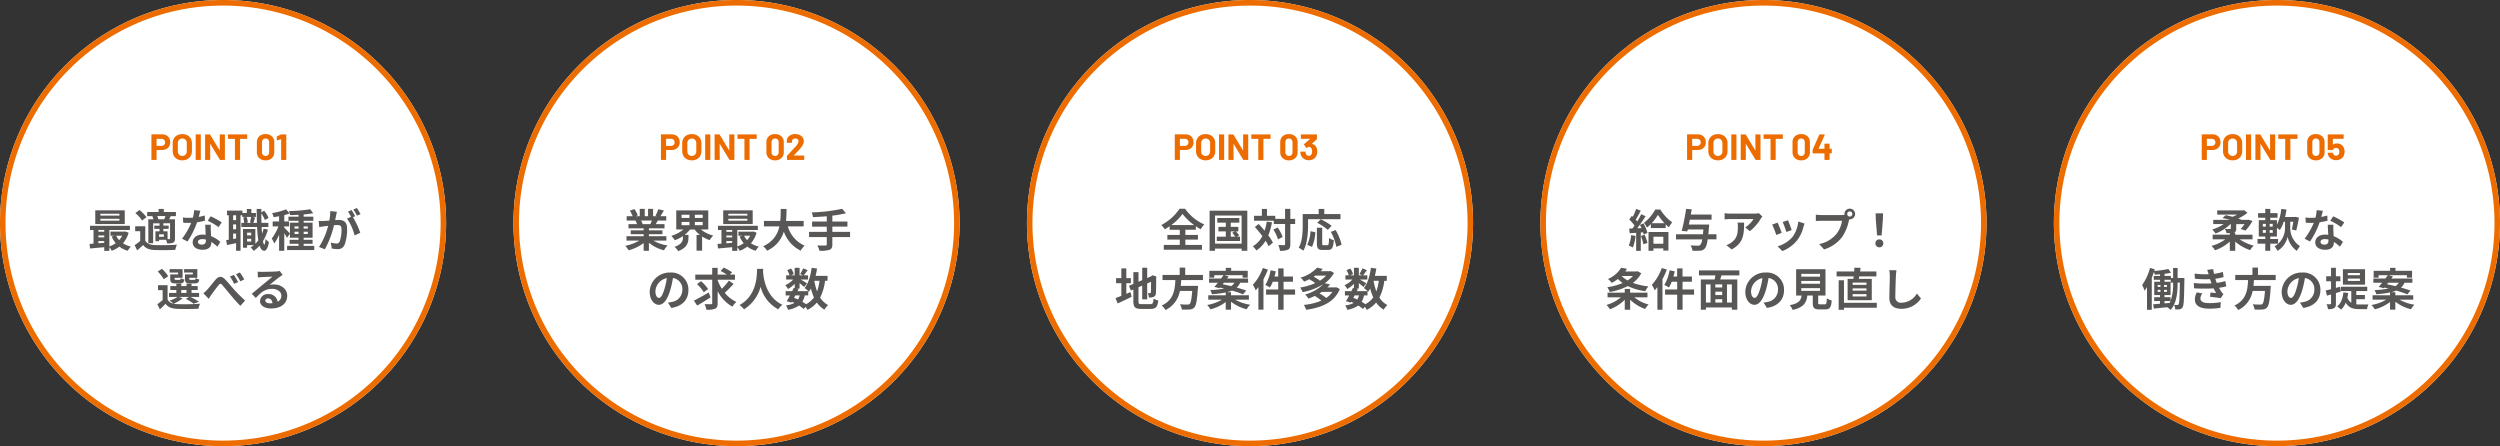 <svg xmlns="http://www.w3.org/2000/svg" width="891" height="159" viewBox="0 0 891 159"><rect x="0" y="0" width="891" height="159" fill="#333333" stroke="none"/><g transform="translate(2439 460.557)"><path d="M79.5,0A79.5,79.5,0,1,1,0,79.5,79.5,79.5,0,0,1,79.5,0Z" transform="translate(-2439 -460.557)" fill="#fff"/><path d="M79.5,2A77.129,77.129,0,0,0,36.17,15.235,77.732,77.732,0,0,0,8.09,49.334a77.4,77.4,0,0,0,7.145,73.5,77.732,77.732,0,0,0,34.1,28.081,77.4,77.4,0,0,0,73.5-7.145,77.732,77.732,0,0,0,28.081-34.1,77.4,77.4,0,0,0-7.145-73.5,77.732,77.732,0,0,0-34.1-28.081A77.013,77.013,0,0,0,79.5,2m0-2A79.5,79.5,0,1,1,0,79.5,79.5,79.5,0,0,1,79.5,0Z" transform="translate(-2439 -460.557)" fill="#ed6c00"/><path d="M-37.44-11.168h-6.784v-.656h6.784Zm0,1.824h-6.784v-.672h6.784Zm1.9-3.7H-46.048v4.912h10.512Zm-.912,9.056a6.7,6.7,0,0,1-1.088,1.568,6.2,6.2,0,0,1-1.072-1.568Zm-8.48,1.9h2.08v.624c-.7.064-1.408.112-2.08.16Zm0-1.984h2.08v.672h-2.08Zm2.08-1.968v.64h-2.08v-.64Zm7.52.528-.32.064h-4.976v1.456h1.472l-1.056.288a9.8,9.8,0,0,0,1.456,2.368A8.214,8.214,0,0,1-41.024-.176V-6.032H-33.7v-1.5H-47.92v1.5h1.248v4.864c-.5.048-.976.064-1.392.1L-47.92.56C-46.512.432-44.688.272-42.848.1v1.3h1.824V.1a7.073,7.073,0,0,1,.848,1.28,10.425,10.425,0,0,0,2.72-1.488A8.964,8.964,0,0,0-34.48,1.376,7.881,7.881,0,0,1-33.36-.112,8.945,8.945,0,0,1-36.176-1.3a9.539,9.539,0,0,0,2.016-3.76Zm11.744-4.352a3.728,3.728,0,0,0-.384-1.12h2.928c-.128.368-.272.784-.416,1.12Zm4.192,6.832c0,.192-.064.24-.24.256h-.64V-5.552h-1.5v-.88h1.888V-7.584h-1.888v-.832h2.384ZM-21.584-3.6h-1.728v-.88h1.728Zm-4.128-7.312a5.984,5.984,0,0,1,.4,1.056h-1.824v8.544h1.712v-7.1h2.288v.832h-1.872v1.152h1.872v.88h-1.472v3.52h1.3v-.5h2.5a6,6,0,0,1,.368,1.28,5.094,5.094,0,0,0,2.16-.272c.512-.288.64-.7.64-1.472V-9.856h-2.08c.176-.336.368-.7.576-1.12h1.84v-1.472h-4.32v-1.1h-1.84v1.1h-4.08v1.472h2.112Zm-2.08.3A13.9,13.9,0,0,0-30.3-13.152l-1.456,1.088a12.468,12.468,0,0,1,2.4,2.656Zm-.432,3.264h-3.6V-5.6h1.792v3.488A19.174,19.174,0,0,1-32.016-.64l.9,1.888c.816-.688,1.472-1.3,2.112-1.92.96,1.232,2.24,1.7,4.144,1.776,1.952.08,5.344.048,7.328-.048A8.675,8.675,0,0,1-16.944-.8c-2.208.176-5.984.224-7.9.144C-26.48-.72-27.6-1.168-28.224-2.24ZM-8.608-12.88l-2.208-.224a13.455,13.455,0,0,1-.432,2.672c-.5.048-.976.064-1.456.064a20.213,20.213,0,0,1-2.128-.112l.144,1.856c.688.048,1.344.064,2,.064.272,0,.544,0,.832-.016A25.208,25.208,0,0,1-15.12-2.928l1.936.992A29.481,29.481,0,0,0-9.76-8.784a27.758,27.758,0,0,0,2.8-.56L-7.024-11.2a19.615,19.615,0,0,1-2.16.512C-8.944-11.552-8.736-12.368-8.608-12.88ZM-9.44-1.808c0-.56.592-.976,1.52-.976a5.748,5.748,0,0,1,1.3.16v.32c0,.88-.336,1.488-1.44,1.488C-8.944-.816-9.44-1.216-9.44-1.808Zm4.576-6.1h-2c.032.976.112,2.4.176,3.584-.368-.032-.72-.064-1.1-.064-2.224,0-3.536,1.2-3.536,2.768,0,1.76,1.568,2.64,3.552,2.64,2.272,0,3.088-1.152,3.088-2.64v-.16A13.564,13.564,0,0,1-2.528-.064l1.072-1.712A10.463,10.463,0,0,0-4.768-3.824c-.032-.8-.08-1.568-.1-2.032C-4.88-6.56-4.912-7.232-4.864-7.9Zm2.752.848,1.136-1.68a27.561,27.561,0,0,0-3.952-2.176L-5.952-9.328A23.093,23.093,0,0,1-2.112-7.056ZM8.064-1.92v-.96H9.536v.96ZM9.536-5.072v.96H8.064v-.96Zm-.048-5.616a16.292,16.292,0,0,1-.416,1.952l.816.176H7.6l.72-.176A7.13,7.13,0,0,0,7.9-10.688ZM4.144-9.552H3.088V-11.28H4.144ZM3.088-2.816V-4.752H4.144v1.744ZM4.144-6.288H3.088V-8.016H4.144ZM13.968-6.5a15.1,15.1,0,0,1-.576,1.76q-.1-1.08-.144-2.352h2.4V-8.56H13.184c-.032-1.072-.048-2.192-.048-3.376A10.974,10.974,0,0,1,14.4-9.6l1.312-.736A10.067,10.067,0,0,0,14.16-12.88l-1.024.544v-1.2H11.472c.016,1.776.048,3.456.1,4.976h-1.28c.176-.512.4-1.232.64-1.92L9.84-10.688h1.376V-12.08H9.584v-1.44H7.968v1.44H6.4v-.864H.912v1.664h.624v8.72C1.2-2.5.88-2.448.592-2.416L.912-.672c.96-.192,2.1-.432,3.232-.672V1.392H5.728V-11.28h.608v.592H7.6l-.928.224a8.594,8.594,0,0,1,.352,1.9H6.016v1.472h5.616a42.355,42.355,0,0,0,.432,4.736A8.738,8.738,0,0,1,11.008-1.12V-6.384h-4.4V.3H8.064V-.624h2.4a9.634,9.634,0,0,1-1.136.8,8.551,8.551,0,0,1,1.088,1.248,11.054,11.054,0,0,0,2.1-1.872C12.9.72,13.424,1.36,14.144,1.376c.544,0,1.3-.56,1.7-3.152a5.565,5.565,0,0,1-1.232-1.056c-.064,1.264-.192,2-.384,2-.192-.016-.368-.448-.512-1.216A15.728,15.728,0,0,0,15.488-6.16Zm11.008,1.9v-.816H26.4v.816Zm0-2.72H26.4v.784H24.976Zm4.72,0v.784H28.224v-.784Zm0,2.72H28.224v-.816H29.7ZM28.224-.384V-1.1h3.184v-1.44H28.224V-3.28h3.184V-8.64H28.224V-9.3h3.44v-1.472h-3.44v-.8A31.312,31.312,0,0,0,31.632-12l-1.088-1.424a54.7,54.7,0,0,1-7.584.656,5.011,5.011,0,0,1,.416,1.424c.96-.016,1.984-.048,3.024-.1v.672H22.8V-9.3h3.6v.656H23.328v3.872c-.352-.416-1.6-1.712-2.016-2.064V-7.3h1.712V-9.072H21.312v-2.256a16.683,16.683,0,0,0,1.9-.608l-1.264-1.456a22.872,22.872,0,0,1-4.96,1.328,6.6,6.6,0,0,1,.528,1.456c.624-.08,1.28-.192,1.952-.32v1.856H17.184V-7.3h2.032a15.635,15.635,0,0,1-2.368,4.288,9.445,9.445,0,0,1,.88,1.808,14.219,14.219,0,0,0,1.744-3.168V1.376h1.84v-6.24a14.02,14.02,0,0,1,.96,1.616l1.056-1.44V-3.28H26.4v.736H23.216V-1.1H26.4v.72H22.32v1.5H32v-1.5ZM40.08-12.528l-2.384-.24a16.283,16.283,0,0,1-.336,3.376c-.816.08-1.568.128-2.064.144a15.277,15.277,0,0,1-1.712,0l.192,2.176c.5-.08,1.328-.192,1.792-.272.288-.032.8-.1,1.376-.16A24.483,24.483,0,0,1,33.7.016l2.08.832A33.72,33.72,0,0,0,39.04-7.728c.464-.032.864-.064,1.12-.064.992,0,1.552.176,1.552,1.456A12.7,12.7,0,0,1,41.056-1.9a1.173,1.173,0,0,1-1.2.688A9.246,9.246,0,0,1,37.9-1.552L38.24.56a10.515,10.515,0,0,0,1.92.224A2.543,2.543,0,0,0,42.784-.688,15.676,15.676,0,0,0,43.7-6.56c0-2.3-1.2-3.056-2.9-3.056-.336,0-.8.032-1.344.064.112-.576.24-1.168.336-1.648C39.872-11.6,39.984-12.112,40.08-12.528Zm7.12-1.328-1.28.512a18.1,18.1,0,0,1,1.3,2.208l1.264-.544A21.285,21.285,0,0,0,47.2-13.856Zm-1.9.72-1.264.528A17.689,17.689,0,0,1,45.12-10.72l-1.44.624a17.994,17.994,0,0,1,2.688,6L48.4-5.024a29.034,29.034,0,0,0-2.608-5.584l.784-.336C46.272-11.536,45.7-12.544,45.3-13.136ZM-11.28,9.8h-2.8v1.552c0,1.28.368,1.648,1.808,1.648h1.712c1.008,0,1.424-.3,1.584-1.408a4.08,4.08,0,0,1-1.328-.48c-.064.544-.128.64-.448.64h-1.3c-.4,0-.48-.064-.48-.416v-.32h2.864V7.928h-4.72v1.2h3.1Zm-5.248,0h-2.8v1.552c0,1.28.4,1.648,1.808,1.648h1.68c.96,0,1.392-.3,1.552-1.392a3.735,3.735,0,0,1-1.312-.48c-.064.528-.128.624-.448.624H-17.28c-.416,0-.48-.064-.48-.4v-.336h2.832V7.928h-4.624v1.2h3.024Zm-3.52.656a11.444,11.444,0,0,0-2.24-2.64l-1.5.96a11.256,11.256,0,0,1,2.128,2.736Zm4.656,4.9h1.856v1.056h-1.856Zm-.912,2.464h3.728l-1.216.688a15.957,15.957,0,0,1,2.784,1.744l1.936-.7a23.955,23.955,0,0,0-3.088-1.728h3.12V16.408h-2.688V15.352h2.192V13.96h-2.192v-.848h-1.808v.848h-1.856v-.848h-1.76v.848H-19.3v1.392h2.144v1.056H-19.76v1.408h3.04a9.884,9.884,0,0,1-2.832,1.28,11.335,11.335,0,0,1,1.344,1.12,3.077,3.077,0,0,1-2.064-1.44v-5.12H-23.68V15.4h1.648v3.536a23.853,23.853,0,0,1-1.888,1.488l.9,1.808c.768-.688,1.392-1.312,2-1.952.96,1.248,2.272,1.712,4.192,1.792,2,.1,5.536.064,7.568-.048a7.936,7.936,0,0,1,.56-1.776,77.8,77.8,0,0,1-8.128.144,6.542,6.542,0,0,1-1.312-.16A11.647,11.647,0,0,0-14.912,18.3Zm8.784-1.3L-5.6,18.5c.272-.432.64-1.056,1.008-1.584.688-.912,1.84-2.48,2.48-3.28.464-.592.784-.672,1.328-.048.768.848,1.968,2.352,2.96,3.52A50.008,50.008,0,0,0,5.664,21l1.68-1.888c-1.52-1.376-2.9-2.8-3.92-3.92C2.48,14.168,1.216,12.52.112,11.464c-1.168-1.152-2.208-1.04-3.312.24-1.008,1.152-2.224,2.8-2.976,3.568A11.957,11.957,0,0,1-7.52,16.52ZM3.344,9.976l-1.392.576A15.129,15.129,0,0,1,3.424,13.16l1.44-.624A25.665,25.665,0,0,0,3.344,9.976ZM5.488,9.1l-1.376.64a17.962,17.962,0,0,1,1.552,2.528l1.392-.672A21.105,21.105,0,0,0,5.488,9.1ZM14.56,19.112c0-.4.384-.768.992-.768.864,0,1.456.672,1.552,1.712a8.353,8.353,0,0,1-.928.048C15.216,20.1,14.56,19.7,14.56,19.112Zm-2.72-10.3.064,2.08c.368-.048.88-.1,1.312-.128.848-.048,3.056-.144,3.872-.16-.784.688-2.448,2.032-3.344,2.768-.944.784-2.88,2.416-4.016,3.328l1.456,1.5c1.712-1.952,3.312-3.248,5.76-3.248,1.888,0,3.328.976,3.328,2.416a2.319,2.319,0,0,1-1.328,2.176,3.2,3.2,0,0,0-3.408-2.736,2.681,2.681,0,0,0-2.864,2.5c0,1.6,1.68,2.624,3.9,2.624,3.872,0,5.792-2,5.792-4.528,0-2.336-2.064-4.032-4.784-4.032a6.25,6.25,0,0,0-1.52.176c1.008-.8,2.688-2.208,3.552-2.816.368-.272.752-.5,1.12-.736L19.7,8.568a6.991,6.991,0,0,1-1.216.176c-.912.08-4.336.144-5.184.144A11.1,11.1,0,0,1,11.84,8.808Z" transform="translate(-2359 -372.557)" fill="#595656"/><path d="M-20.209-9.113a3.125,3.125,0,0,1,1.508.351,2.474,2.474,0,0,1,1.007.994,2.987,2.987,0,0,1,.358,1.476,2.772,2.772,0,0,1-.371,1.443,2.524,2.524,0,0,1-1.04.968,3.32,3.32,0,0,1-1.541.344h-1.846a.057.057,0,0,0-.065.065V-.156a.15.15,0,0,1-.045.111A.15.15,0,0,1-22.354,0h-1.521a.15.15,0,0,1-.111-.046.15.15,0,0,1-.045-.111v-8.8a.15.15,0,0,1,.045-.111.15.15,0,0,1,.111-.045Zm-.273,4.108a1.342,1.342,0,0,0,.962-.345,1.187,1.187,0,0,0,.364-.9,1.224,1.224,0,0,0-.364-.923,1.327,1.327,0,0,0-.962-.351h-1.651a.057.057,0,0,0-.065.065V-5.07a.057.057,0,0,0,.065.065ZM-13.032.143A3.716,3.716,0,0,1-14.82-.273a2.99,2.99,0,0,1-1.2-1.163,3.4,3.4,0,0,1-.429-1.722V-5.941a3.337,3.337,0,0,1,.429-1.7,2.959,2.959,0,0,1,1.2-1.151,3.764,3.764,0,0,1,1.788-.41,3.793,3.793,0,0,1,1.8.41,2.959,2.959,0,0,1,1.2,1.151,3.337,3.337,0,0,1,.429,1.7v2.782A3.434,3.434,0,0,1-10.03-1.43a2.935,2.935,0,0,1-1.2,1.163A3.793,3.793,0,0,1-13.032.143Zm0-1.573a1.54,1.54,0,0,0,1.157-.455,1.661,1.661,0,0,0,.442-1.209v-2.86a1.7,1.7,0,0,0-.435-1.216,1.524,1.524,0,0,0-1.163-.461,1.508,1.508,0,0,0-1.151.461,1.7,1.7,0,0,0-.435,1.216v2.86a1.675,1.675,0,0,0,.435,1.209A1.519,1.519,0,0,0-13.032-1.43ZM-8.106,0a.15.15,0,0,1-.111-.046.15.15,0,0,1-.045-.111V-8.944a.15.15,0,0,1,.045-.11A.15.15,0,0,1-8.106-9.1h1.521a.15.15,0,0,1,.11.045.15.15,0,0,1,.046.11V-.156a.15.15,0,0,1-.046.111A.15.15,0,0,1-6.585,0ZM.318-8.944a.15.15,0,0,1,.046-.11A.15.15,0,0,1,.474-9.1H2a.15.15,0,0,1,.11.045.15.15,0,0,1,.045.11V-.156a.15.15,0,0,1-.045.111A.15.15,0,0,1,2,0H.526A.186.186,0,0,1,.344-.1L-3.023-5.668q-.026-.039-.052-.033t-.026.059l.026,5.486a.15.15,0,0,1-.046.111A.15.15,0,0,1-3.231,0H-4.752a.15.15,0,0,1-.11-.046.15.15,0,0,1-.045-.111V-8.944a.15.15,0,0,1,.045-.11.15.15,0,0,1,.11-.045h1.469A.186.186,0,0,1-3.1-9L.253-3.458q.026.039.052.032t.026-.059ZM9.951-9.1a.15.15,0,0,1,.11.045.15.15,0,0,1,.045.11V-7.67a.15.15,0,0,1-.045.11.15.15,0,0,1-.11.045H7.624a.057.057,0,0,0-.065.065V-.156a.15.15,0,0,1-.046.111A.15.15,0,0,1,7.4,0H5.882a.15.15,0,0,1-.111-.046.15.15,0,0,1-.045-.111V-7.449a.057.057,0,0,0-.065-.065H3.4a.15.15,0,0,1-.11-.045.15.15,0,0,1-.046-.11V-8.944a.15.15,0,0,1,.046-.11A.15.15,0,0,1,3.4-9.1ZM16.646.143a3.128,3.128,0,0,1-2.262-.8,2.878,2.878,0,0,1-.832-2.177V-6.266a2.823,2.823,0,0,1,.832-2.145A3.143,3.143,0,0,1,16.646-9.2a3.167,3.167,0,0,1,2.269.793,2.812,2.812,0,0,1,.838,2.145v3.432a2.866,2.866,0,0,1-.838,2.177A3.151,3.151,0,0,1,16.646.143Zm0-1.573a1.231,1.231,0,0,0,.93-.358,1.319,1.319,0,0,0,.344-.956V-6.318a1.319,1.319,0,0,0-.344-.955,1.231,1.231,0,0,0-.93-.358,1.214,1.214,0,0,0-.917.358,1.319,1.319,0,0,0-.344.955v3.575a1.319,1.319,0,0,0,.344.956A1.214,1.214,0,0,0,16.646-1.43Zm5.46-7.631A.387.387,0,0,1,22.3-9.1h1.573a.15.15,0,0,1,.111.045.15.15,0,0,1,.045.11V-.156a.15.15,0,0,1-.045.111A.15.15,0,0,1,23.875,0H22.354a.15.15,0,0,1-.111-.046A.15.15,0,0,1,22.2-.156V-7.28a.075.075,0,0,0-.026-.052.042.042,0,0,0-.052-.013l-1.287.351-.052.013q-.117,0-.117-.143l-.039-1.118a.184.184,0,0,1,.117-.182Z" transform="translate(-2361 -403.557)" fill="#ed6c00"/><path d="M79.5,0A79.5,79.5,0,1,1,0,79.5,79.5,79.5,0,0,1,79.5,0Z" transform="translate(-2256 -460.557)" fill="#fff"/><path d="M79.5,2A77.129,77.129,0,0,0,36.17,15.235,77.732,77.732,0,0,0,8.09,49.334a77.4,77.4,0,0,0,7.145,73.5,77.732,77.732,0,0,0,34.1,28.081,77.4,77.4,0,0,0,73.5-7.145,77.732,77.732,0,0,0,28.081-34.1,77.4,77.4,0,0,0-7.145-73.5,77.732,77.732,0,0,0-34.1-28.081A77.013,77.013,0,0,0,79.5,2m0-2A79.5,79.5,0,1,1,0,79.5,79.5,79.5,0,0,1,79.5,0Z" transform="translate(-2256 -460.557)" fill="#ed6c00"/><path d="M-30.672-9.392c-.176.432-.368.9-.56,1.28h-2.992l.272-.048A8.6,8.6,0,0,0-34.5-9.392ZM-25.5-2.256V-3.824h-6.224v-.7h4.8V-5.9h-4.8v-.72h5.552V-8.112h-3.136c.24-.384.5-.816.752-1.28h3.008v-1.552h-2.08c.368-.56.8-1.28,1.248-2.016l-2-.48a12.889,12.889,0,0,1-1.008,2.32l.576.176H-30.24v-2.608h-1.792v2.608h-1.184v-2.608h-1.776v2.608h-1.456l.784-.288a12.107,12.107,0,0,0-1.216-2.256l-1.632.56a14.342,14.342,0,0,1,.992,1.984h-2.144v1.552h3.344l-.192.032a7.19,7.19,0,0,1,.544,1.248h-3.04v1.488H-33.6v.72h-4.608v1.376H-33.6v.7h-6.112v1.568h4.592A16.81,16.81,0,0,1-40.176-.384,8.875,8.875,0,0,1-38.96,1.2,15.177,15.177,0,0,0-33.6-1.392V1.392h1.872v-2.88a13.657,13.657,0,0,0,5.376,2.7,8.95,8.95,0,0,1,1.28-1.728,14.294,14.294,0,0,1-5.072-1.744ZM-20.08-8.9h2.8v1.152h-2.8Zm0-2.576h2.8v1.152h-2.8Zm7.52,1.152h-2.8v-1.152h2.8Zm0,2.576h-2.8V-8.9h2.8Zm1.984,1.536v-6.8H-21.984v6.8h2.544a11.986,11.986,0,0,1-4.32,2.272,8.8,8.8,0,0,1,1.248,1.568A12.832,12.832,0,0,0-19.6-3.856v.576c0,1.024-.32,2.368-2.992,3.232A7.509,7.509,0,0,1-21.28,1.5C-18.1.336-17.632-1.68-17.632-3.2V-4.3h-1.36a10.821,10.821,0,0,0,1.92-1.9h1.648a9.654,9.654,0,0,0,1.872,1.92h-1.2V1.344h1.984V-3.712a11.7,11.7,0,0,0,2.7,1.3A8.539,8.539,0,0,1-8.8-4.048a11.38,11.38,0,0,1-4.384-2.16ZM3.36-11.168H-3.424v-.656H3.36Zm0,1.824H-3.424v-.672H3.36Zm1.9-3.7H-5.248v4.912H5.264ZM4.352-3.984A6.7,6.7,0,0,1,3.264-2.416,6.2,6.2,0,0,1,2.192-3.984Zm-8.48,1.9h2.08v.624c-.7.064-1.408.112-2.08.16Zm0-1.984h2.08v.672h-2.08Zm2.08-1.968v.64h-2.08v-.64Zm7.52.528-.32.064H.176v1.456H1.648L.592-3.7A9.8,9.8,0,0,0,2.048-1.328,8.214,8.214,0,0,1-.224-.176V-6.032H7.1v-1.5H-7.12v1.5h1.248v4.864c-.5.048-.976.064-1.392.1L-7.12.56C-5.712.432-3.888.272-2.048.1v1.3H-.224V.1a7.073,7.073,0,0,1,.848,1.28A10.425,10.425,0,0,0,3.344-.112,8.964,8.964,0,0,0,6.32,1.376,7.881,7.881,0,0,1,7.44-.112,8.945,8.945,0,0,1,4.624-1.3,9.539,9.539,0,0,0,6.64-5.056ZM23.424-7.3V-9.264H17.136c.16-1.488.176-2.96.192-4.272h-2.08c-.016,1.312,0,2.768-.16,4.272H9.264V-7.3h5.5A9.592,9.592,0,0,1,8.96-.256,5.637,5.637,0,0,1,10.384,1.36a11.013,11.013,0,0,0,5.984-6.8,11.934,11.934,0,0,0,6,6.784A7.657,7.657,0,0,1,23.776-.448,10.677,10.677,0,0,1,17.792-7.3ZM39.968-5.36h-6.32V-7.232h5.376V-9.056H33.648v-2.1A37.7,37.7,0,0,0,38.512-12l-1.376-1.584A59.414,59.414,0,0,1,26.272-12.3a6.371,6.371,0,0,1,.48,1.68c1.568-.064,3.248-.16,4.912-.3v1.872H26.432v1.824h5.232V-5.36h-6.32V-3.5h6.32V-.928c0,.32-.144.432-.512.448-.352,0-1.7,0-2.88-.048a7.381,7.381,0,0,1,.784,1.888,10.882,10.882,0,0,0,3.552-.32c.752-.3,1.04-.8,1.04-1.936V-3.5h6.32ZM-17.648,15.368a6.093,6.093,0,0,0-6.464-6.24,7.109,7.109,0,0,0-7.344,6.848c0,2.7,1.472,4.656,3.248,4.656,1.744,0,3.12-1.984,4.08-5.216a32.358,32.358,0,0,0,.96-4.336,3.955,3.955,0,0,1,3.36,4.224,4.342,4.342,0,0,1-3.648,4.288,12.306,12.306,0,0,1-1.488.256l1.2,1.9C-19.712,21.128-17.648,18.744-17.648,15.368Zm-11.76.4a5.036,5.036,0,0,1,4.064-4.64A24.016,24.016,0,0,1-26.192,15c-.656,2.16-1.28,3.168-1.952,3.168C-28.768,18.168-29.408,17.384-29.408,15.768Zm19.008.464c-1.9,1.1-3.968,2.256-5.3,2.912l1.184,1.76c1.392-.8,3.168-1.9,4.752-2.928Zm-.224-1.216a15.186,15.186,0,0,0-2.5-2.8l-1.456,1.024a15.611,15.611,0,0,1,2.4,2.9Zm7.392-3.008A19.932,19.932,0,0,1-5.744,14.92a16.36,16.36,0,0,1-1.488-3.056V11.7h6.176V9.864H-2.832l.736-.832A19.72,19.72,0,0,0-5.072,7.368l-1.1,1.2a22.09,22.09,0,0,1,2.208,1.3H-7.232v-2.4H-9.168v2.4H-15.2V11.7h6.032V20.04c0,.288-.112.384-.416.384-.32,0-1.328.016-2.3-.032a7.9,7.9,0,0,1,.656,2,7.343,7.343,0,0,0,3.12-.384c.672-.3.88-.832.88-1.952V15.768A13.245,13.245,0,0,0-1.968,21.3a7.643,7.643,0,0,1,1.408-1.7A11.57,11.57,0,0,1-4.7,16.344a36.865,36.865,0,0,0,3.152-3.168ZM6.832,7.816C6.72,9.928,6.944,17.192.56,20.728a6.668,6.668,0,0,1,1.6,1.52,13.663,13.663,0,0,0,5.92-8.032,12.688,12.688,0,0,0,6.3,8.032,6.254,6.254,0,0,1,1.472-1.616c-5.968-2.8-6.768-9.7-6.9-11.9.016-.336.032-.656.048-.912Zm18.224,9.472V15.752c.1.1.16.176.224.24a10.149,10.149,0,0,0,.736-1.152A16.938,16.938,0,0,0,27.1,17.992a7.86,7.86,0,0,1-2.816,2.416,14.9,14.9,0,0,0-1.328-.848,6.466,6.466,0,0,0,.848-2.272Zm-4.592,0h1.552a4.865,4.865,0,0,1-.608,1.456c-.464-.224-.928-.416-1.408-.608Zm8.608-5.2a17.12,17.12,0,0,1-.864,3.76,20.189,20.189,0,0,1-.976-3.76Zm2.864,0v-1.76H27.68c.208-.848.384-1.728.512-2.624l-1.92-.256c-.384,2.848-1.152,5.568-2.512,7.2a11.094,11.094,0,0,1,1.3,1.1H21.248l.384-.768-.688-.144h1.024V12.9c.624.5,1.3,1.056,1.648,1.392l1.008-1.312c-.352-.24-1.488-.912-2.256-1.344h2.624v-1.5h-1.52c.384-.5.88-1.168,1.376-1.856l-1.6-.64a15.455,15.455,0,0,1-1.072,2.032l1.056.464H21.968V7.448H20.224v2.688H18.88L19.9,9.688a6.817,6.817,0,0,0-.96-1.984l-1.376.576a8.523,8.523,0,0,1,.832,1.856H17.184v1.5h2.5a8.5,8.5,0,0,1-2.816,2,5.756,5.756,0,0,1,.96,1.376,11.532,11.532,0,0,0,2.4-1.856V14.7l-.352-.08c-.16.352-.352.736-.544,1.136h-2.32v1.536h1.52c-.4.768-.8,1.488-1.152,2.048l1.664.512.176-.3a9.226,9.226,0,0,1,.9.432,8.408,8.408,0,0,1-3.04.864,4.2,4.2,0,0,1,.752,1.568,9.816,9.816,0,0,0,3.936-1.52,15.163,15.163,0,0,1,1.664,1.2l.72-.736a7.225,7.225,0,0,1,.608,1.088,10.392,10.392,0,0,0,3.376-2.624,8.684,8.684,0,0,0,2.688,2.544,7.347,7.347,0,0,1,1.312-1.648A7.509,7.509,0,0,1,29.3,18.056a18,18,0,0,0,1.744-5.968Z" transform="translate(-2176 -372.557)" fill="#595656"/><path d="M-21.619-9.113a3.125,3.125,0,0,1,1.508.351,2.474,2.474,0,0,1,1.007.994,2.987,2.987,0,0,1,.358,1.476,2.772,2.772,0,0,1-.371,1.443,2.524,2.524,0,0,1-1.04.968,3.32,3.32,0,0,1-1.541.344h-1.846a.057.057,0,0,0-.065.065V-.156a.15.15,0,0,1-.046.111.15.15,0,0,1-.11.046h-1.521A.15.15,0,0,1-25.4-.046a.15.15,0,0,1-.045-.111v-8.8a.15.15,0,0,1,.045-.111.15.15,0,0,1,.111-.045Zm-.273,4.108a1.342,1.342,0,0,0,.962-.345,1.187,1.187,0,0,0,.364-.9,1.224,1.224,0,0,0-.364-.923,1.327,1.327,0,0,0-.962-.351h-1.651a.057.057,0,0,0-.065.065V-5.07a.057.057,0,0,0,.065.065ZM-14.443.143A3.716,3.716,0,0,1-16.23-.273a2.99,2.99,0,0,1-1.2-1.163,3.4,3.4,0,0,1-.429-1.722V-5.941a3.337,3.337,0,0,1,.429-1.7,2.959,2.959,0,0,1,1.2-1.151,3.764,3.764,0,0,1,1.788-.41,3.793,3.793,0,0,1,1.8.41,2.959,2.959,0,0,1,1.2,1.151,3.337,3.337,0,0,1,.429,1.7v2.782A3.434,3.434,0,0,1-11.44-1.43a2.935,2.935,0,0,1-1.2,1.163A3.793,3.793,0,0,1-14.443.143Zm0-1.573a1.54,1.54,0,0,0,1.157-.455,1.661,1.661,0,0,0,.442-1.209v-2.86a1.7,1.7,0,0,0-.435-1.216,1.524,1.524,0,0,0-1.163-.461,1.508,1.508,0,0,0-1.151.461,1.7,1.7,0,0,0-.435,1.216v2.86a1.675,1.675,0,0,0,.435,1.209A1.519,1.519,0,0,0-14.443-1.43ZM-9.516,0a.15.15,0,0,1-.111-.046.15.15,0,0,1-.045-.111V-8.944a.15.15,0,0,1,.045-.11A.15.15,0,0,1-9.516-9.1h1.521a.15.15,0,0,1,.11.045.15.15,0,0,1,.046.11V-.156a.15.15,0,0,1-.046.111A.15.15,0,0,1-7.995,0Zm8.424-8.944a.15.15,0,0,1,.046-.11A.15.15,0,0,1-.936-9.1H.585a.15.15,0,0,1,.11.045.15.15,0,0,1,.045.11V-.156A.15.15,0,0,1,.7-.046.15.15,0,0,1,.585,0H-.884a.186.186,0,0,1-.182-.1L-4.433-5.668q-.026-.039-.052-.033t-.026.059l.026,5.486a.15.15,0,0,1-.046.111A.15.15,0,0,1-4.641,0H-6.162a.15.15,0,0,1-.11-.046.15.15,0,0,1-.045-.111V-8.944a.15.15,0,0,1,.045-.11.15.15,0,0,1,.11-.045h1.469a.186.186,0,0,1,.182.1l3.354,5.538q.026.039.052.032t.026-.059ZM8.541-9.1a.15.15,0,0,1,.11.045.15.15,0,0,1,.045.11V-7.67a.15.15,0,0,1-.045.11.15.15,0,0,1-.11.045H6.214a.057.057,0,0,0-.065.065V-.156A.15.15,0,0,1,6.1-.046.15.15,0,0,1,5.993,0H4.472a.15.15,0,0,1-.111-.046.15.15,0,0,1-.045-.111V-7.449a.057.057,0,0,0-.065-.065H1.989a.15.15,0,0,1-.11-.045.15.15,0,0,1-.045-.11V-8.944a.15.15,0,0,1,.045-.11.15.15,0,0,1,.11-.045Zm6.7,9.243a3.128,3.128,0,0,1-2.262-.8,2.878,2.878,0,0,1-.832-2.177V-6.266a2.823,2.823,0,0,1,.832-2.145A3.143,3.143,0,0,1,15.236-9.2a3.167,3.167,0,0,1,2.268.793,2.812,2.812,0,0,1,.839,2.145v3.432A2.866,2.866,0,0,1,17.5-.657,3.151,3.151,0,0,1,15.236.143Zm0-1.573a1.231,1.231,0,0,0,.929-.358,1.319,1.319,0,0,0,.344-.956V-6.318a1.319,1.319,0,0,0-.344-.955,1.231,1.231,0,0,0-.929-.358,1.214,1.214,0,0,0-.917.358,1.319,1.319,0,0,0-.344.955v3.575a1.319,1.319,0,0,0,.344.956A1.214,1.214,0,0,0,15.236-1.43Zm6.682-.221A.042.042,0,0,0,21.9-1.6a.052.052,0,0,0,.052.026H25.48a.15.15,0,0,1,.111.045.15.15,0,0,1,.045.111V-.156a.15.15,0,0,1-.045.111A.15.15,0,0,1,25.48,0H19.63a.15.15,0,0,1-.11-.046.15.15,0,0,1-.046-.111v-1.2a.265.265,0,0,1,.078-.2q.637-.624,1.3-1.358t.832-.917q.364-.429.741-.819a3.762,3.762,0,0,0,1.183-1.95.961.961,0,0,0-.325-.747,1.215,1.215,0,0,0-.845-.293,1.215,1.215,0,0,0-.845.293.99.99,0,0,0-.325.773v.325a.15.15,0,0,1-.045.11.15.15,0,0,1-.111.045H19.578a.15.15,0,0,1-.11-.045.15.15,0,0,1-.045-.11v-.611a2.234,2.234,0,0,1,.442-1.241,2.564,2.564,0,0,1,1.073-.826,3.786,3.786,0,0,1,1.5-.286,3.521,3.521,0,0,1,1.605.345A2.6,2.6,0,0,1,25.1-7.93a2.38,2.38,0,0,1,.37,1.3,2.585,2.585,0,0,1-.273,1.118,6.182,6.182,0,0,1-.819,1.235q-.4.507-.871,1t-1.391,1.43Z" transform="translate(-2178 -403.557)" fill="#ed6c00"/><path d="M79.5,0A79.5,79.5,0,1,1,0,79.5,79.5,79.5,0,0,1,79.5,0Z" transform="translate(-2073 -460.557)" fill="#fff"/><path d="M79.5,2A77.129,77.129,0,0,0,36.17,15.235,77.732,77.732,0,0,0,8.09,49.334a77.4,77.4,0,0,0,7.145,73.5,77.732,77.732,0,0,0,34.1,28.081,77.4,77.4,0,0,0,73.5-7.145,77.732,77.732,0,0,0,28.081-34.1,77.4,77.4,0,0,0-7.145-73.5,77.732,77.732,0,0,0-34.1-28.081A77.013,77.013,0,0,0,79.5,2m0-2A79.5,79.5,0,1,1,0,79.5,79.5,79.5,0,0,1,79.5,0Z" transform="translate(-2073 -460.557)" fill="#ed6c00"/><path d="M-28.544-7.792a18.432,18.432,0,0,0,4-3.968,19.282,19.282,0,0,0,4.128,3.968Zm5.008,5.184h4.48V-4.272h-4.48v-1.84h3.744V-7.36a20.284,20.284,0,0,0,1.728,1.072A9.27,9.27,0,0,1-16.8-8a16.91,16.91,0,0,1-6.848-5.6h-1.968a17.46,17.46,0,0,1-6.5,5.792,7.03,7.03,0,0,1,1.2,1.536,20.472,20.472,0,0,0,1.776-1.1v1.264h3.616v1.84h-4.432v1.664h4.432V-.7h-5.712V1.008h13.616V-.7h-5.92ZM-7.36-5.536h1.488l-.976.5A12.182,12.182,0,0,1-5.76-3.648h-1.6Zm2.192,1.888.832-.464a12.348,12.348,0,0,0-1.2-1.424h.88v-1.6h-2.7v-1.5H-4.3V-10.3H-12.16V-8.64h3.04v1.5h-2.64v1.6h2.64v1.888h-3.216V-2.1h8.288V-3.648Zm-7.792,2.48V-11.184h9.472V-1.168ZM-14.9-12.928V1.392h1.936v-.8h9.472v.8h2.032v-14.32ZM5.472-9.008A18.754,18.754,0,0,1,4.7-5.776C4-6.624,3.28-7.44,2.592-8.176L1.232-7.1c.88.976,1.824,2.112,2.672,3.248A8.883,8.883,0,0,1,.5-.224a8.342,8.342,0,0,1,1.28,1.488,10.758,10.758,0,0,0,3.28-3.456A14.937,14.937,0,0,1,6.144-.224l1.52-1.3A15.85,15.85,0,0,0,6.016-4.112,21.862,21.862,0,0,0,7.328-8.768ZM7.824-6.176A13.332,13.332,0,0,1,9.472-2.688l1.648-.848A12.56,12.56,0,0,0,9.344-6.912ZM15.584-10H13.872v-3.552H12V-10H8.512v-1.088H5.552v-2.448H3.728v2.448H.944v1.76h7.04v1.152H12v7.2c0,.256-.1.336-.384.336-.272,0-1.136.016-2.032-.032a7.839,7.839,0,0,1,.608,2.048A6.378,6.378,0,0,0,13.072.96c.608-.3.8-.864.8-1.936v-7.2h1.712Zm4.608.112H31.744V-11.7H25.968v-1.84H23.984v1.84h-5.7v4.032c0,2.3-.112,5.664-1.424,7.952A8.837,8.837,0,0,1,18.512,1.36c1.44-2.5,1.68-6.448,1.68-9.024Zm8.4,2.368A20.152,20.152,0,0,0,24.72-9.84L23.456-8.592a18.457,18.457,0,0,1,3.76,2.5ZM21.6,0a14.734,14.734,0,0,0,1.184-5.232L21.072-5.6A13.245,13.245,0,0,1,19.9-.752Zm4.144-.608c-.448,0-.512-.08-.512-.656V-6.832H23.344v5.584c0,1.776.4,2.336,2.1,2.336h1.776c1.488,0,1.968-.768,2.144-3.5a5.008,5.008,0,0,1-1.68-.768c-.064,2.208-.16,2.576-.64,2.576ZM28.32-5.36A19.023,19.023,0,0,1,30.272-.016l1.872-.768a19.062,19.062,0,0,0-2.128-5.232Zm-72.9,18.3h1.616V11.128h-1.616V7.656h-1.776v3.472h-1.872v1.808h1.872v4.512c-.8.3-1.5.576-2.08.784l.768,1.92c1.472-.672,3.3-1.536,4.992-2.384l-.432-1.68c-.48.208-.976.416-1.472.624Zm5.456,7.456c-.976,0-1.12-.144-1.12-1.072V14.376l1.328-.576v4.88h1.776V13.032l1.376-.608c0,2.272-.016,3.44-.048,3.7-.064.288-.16.352-.352.352a7.28,7.28,0,0,1-.768-.032,5.11,5.11,0,0,1,.4,1.6,4.461,4.461,0,0,0,1.664-.224,1.365,1.365,0,0,0,.816-1.328c.08-.656.112-2.576.112-5.616l.064-.32-1.328-.464-.336.224-.336.224-1.264.544V7.432h-1.776v4.416l-1.328.56V8.984h-1.824v4.208l-1.568.656.7,1.7.864-.368v4.112c0,2.208.624,2.8,2.784,2.8h3.408c1.872,0,2.432-.768,2.688-3.008a4.816,4.816,0,0,1-1.664-.688c-.144,1.632-.3,2-1.184,2Zm21.856-8.576V9.992h-6.32V7.384h-1.968V9.992H-31.68v1.824H-27.1c-.176,3.424-.544,7.072-4.864,9.072A6.082,6.082,0,0,1-30.624,22.5a9.392,9.392,0,0,0,5.136-6.816h4.4c-.224,2.912-.512,4.3-.928,4.656a1.027,1.027,0,0,1-.768.208c-.464,0-1.584,0-2.688-.112a4.428,4.428,0,0,1,.672,1.872,21.915,21.915,0,0,0,2.736,0,2.362,2.362,0,0,0,1.728-.736c.64-.7.976-2.5,1.264-6.848a7.784,7.784,0,0,0,.064-.832h-6.176c.08-.688.128-1.392.176-2.08Zm7.472.944h3.744a3.347,3.347,0,0,1-1.2,1.216c-1.024-.256-2.048-.48-2.976-.656Zm8.9,6.032V17.224H-7.264V16.136H-8.752A10.275,10.275,0,0,0-6.96,15.56,35.153,35.153,0,0,1-2.992,16.9l1.136-1.344c-.9-.336-2.08-.7-3.376-1.072A4.753,4.753,0,0,0-4,12.76h2.816V11.272H-8.656c.192-.256.368-.512.544-.752l-1.456-.432h6.432v.88H-1.3V8.52h-5.92V7.464h-1.9V8.52h-5.872v2.448h1.76v-.88h3.28c-.256.368-.56.768-.864,1.184H-15.1V12.76h3.152c-.448.544-.864,1.056-1.248,1.472l1.808.5.208-.24c.48.1.992.224,1.5.336a31.756,31.756,0,0,1-5.008.56,4.806,4.806,0,0,1,.624,1.472,34.96,34.96,0,0,0,4.912-.624v.992h-6.224v1.568h4.88a15.389,15.389,0,0,1-5.28,1.9,7.218,7.218,0,0,1,1.168,1.536,14.163,14.163,0,0,0,5.456-2.608v2.752h1.888V19.528A14.617,14.617,0,0,0-1.68,22.216,8.386,8.386,0,0,1-.464,20.6a15.945,15.945,0,0,1-5.344-1.808Zm4.96-11.28A16.942,16.942,0,0,1,.512,13.5,13,13,0,0,1,1.536,15.48c.32-.352.64-.752.96-1.152v8.048H4.3V11.5A27.1,27.1,0,0,0,5.872,8.088Zm11.5,7.648h-4.1V12.408h3.344V10.552H11.472v-2.9H9.552v2.9H8.224c.176-.608.336-1.216.464-1.84l-1.84-.384A14.686,14.686,0,0,1,4.96,13.56a12.3,12.3,0,0,1,1.648.912A11.291,11.291,0,0,0,7.6,12.408H9.552V15.16H5.232v1.856h4.32v5.376h1.92V17.016h4.1Zm13.3.864A7.735,7.735,0,0,1,26.656,18.2a13.922,13.922,0,0,0-2.4-1.632c.3-.176.576-.352.848-.544Zm-2.24-5.808a9.966,9.966,0,0,1-2.208,1.808,13.177,13.177,0,0,0-2.208-1.392c.208-.144.4-.272.592-.416ZM30.24,14.36l-.32.08H27.056a12.309,12.309,0,0,0,.992-1.056l-1.92-.448a10.946,10.946,0,0,0,3.3-3.664l-1.216-.7-.32.08h-3.2q.408-.408.768-.816L23.392,7.4a12.689,12.689,0,0,1-5.9,3.552,6.67,6.67,0,0,1,1.28,1.408,17.73,17.73,0,0,0,1.84-.832A18.314,18.314,0,0,1,22.752,12.9a21.445,21.445,0,0,1-5.392,1.584,6.725,6.725,0,0,1,.88,1.632,21.178,21.178,0,0,0,7.424-2.864,14.571,14.571,0,0,1-6.528,3.7A5.454,5.454,0,0,1,20.3,18.424a20.059,20.059,0,0,0,2.288-.96,17.028,17.028,0,0,1,2.352,1.68,20.755,20.755,0,0,1-6.24,1.52,7.5,7.5,0,0,1,.8,1.744c5.488-.752,10.08-2.64,12.016-7.392Zm11.136,2.928V15.752c.1.1.16.176.224.24a10.149,10.149,0,0,0,.736-1.152,16.938,16.938,0,0,0,1.088,3.152,7.86,7.86,0,0,1-2.816,2.416,14.9,14.9,0,0,0-1.328-.848,6.466,6.466,0,0,0,.848-2.272Zm-4.592,0h1.552a4.865,4.865,0,0,1-.608,1.456c-.464-.224-.928-.416-1.408-.608Zm8.608-5.2a17.12,17.12,0,0,1-.864,3.76,20.189,20.189,0,0,1-.976-3.76Zm2.864,0v-1.76H44c.208-.848.384-1.728.512-2.624l-1.92-.256c-.384,2.848-1.152,5.568-2.512,7.2a11.094,11.094,0,0,1,1.3,1.1H37.568l.384-.768-.688-.144h1.024V12.9c.624.5,1.3,1.056,1.648,1.392l1.008-1.312c-.352-.24-1.488-.912-2.256-1.344h2.624v-1.5h-1.52c.384-.5.88-1.168,1.376-1.856l-1.6-.64A15.455,15.455,0,0,1,38.5,9.672l1.056.464H38.288V7.448H36.544v2.688H35.2l1.024-.448a6.817,6.817,0,0,0-.96-1.984l-1.376.576a8.523,8.523,0,0,1,.832,1.856H33.5v1.5H36a8.5,8.5,0,0,1-2.816,2,5.756,5.756,0,0,1,.96,1.376,11.532,11.532,0,0,0,2.4-1.856V14.7l-.352-.08c-.16.352-.352.736-.544,1.136h-2.32v1.536h1.52c-.4.768-.8,1.488-1.152,2.048l1.664.512.176-.3a9.226,9.226,0,0,1,.9.432,8.408,8.408,0,0,1-3.04.864,4.2,4.2,0,0,1,.752,1.568,9.816,9.816,0,0,0,3.936-1.52,15.162,15.162,0,0,1,1.664,1.2l.72-.736a7.225,7.225,0,0,1,.608,1.088,10.392,10.392,0,0,0,3.376-2.624,8.684,8.684,0,0,0,2.688,2.544,7.347,7.347,0,0,1,1.312-1.648,7.51,7.51,0,0,1-2.832-2.656,18,18,0,0,0,1.744-5.968Z" transform="translate(-1993 -372.557)" fill="#595656"/><path d="M-21.489-9.113a3.125,3.125,0,0,1,1.508.351,2.474,2.474,0,0,1,1.007.994,2.987,2.987,0,0,1,.358,1.476,2.772,2.772,0,0,1-.371,1.443,2.524,2.524,0,0,1-1.04.968,3.32,3.32,0,0,1-1.541.344h-1.846a.057.057,0,0,0-.065.065V-.156a.15.15,0,0,1-.045.111A.15.15,0,0,1-23.634,0h-1.521a.15.15,0,0,1-.111-.046.15.15,0,0,1-.045-.111v-8.8a.15.15,0,0,1,.045-.111.15.15,0,0,1,.111-.045Zm-.273,4.108A1.342,1.342,0,0,0-20.8-5.35a1.187,1.187,0,0,0,.364-.9,1.224,1.224,0,0,0-.364-.923,1.327,1.327,0,0,0-.962-.351h-1.651a.057.057,0,0,0-.065.065V-5.07a.057.057,0,0,0,.065.065ZM-14.313.143A3.716,3.716,0,0,1-16.1-.273a2.99,2.99,0,0,1-1.2-1.163,3.4,3.4,0,0,1-.429-1.722V-5.941a3.337,3.337,0,0,1,.429-1.7,2.959,2.959,0,0,1,1.2-1.151,3.764,3.764,0,0,1,1.788-.41,3.793,3.793,0,0,1,1.8.41,2.959,2.959,0,0,1,1.2,1.151,3.337,3.337,0,0,1,.429,1.7v2.782A3.434,3.434,0,0,1-11.31-1.43a2.935,2.935,0,0,1-1.2,1.163A3.793,3.793,0,0,1-14.313.143Zm0-1.573a1.54,1.54,0,0,0,1.157-.455,1.661,1.661,0,0,0,.442-1.209v-2.86a1.7,1.7,0,0,0-.435-1.216,1.524,1.524,0,0,0-1.163-.461,1.508,1.508,0,0,0-1.151.461A1.7,1.7,0,0,0-15.9-5.954v2.86a1.675,1.675,0,0,0,.435,1.209A1.519,1.519,0,0,0-14.313-1.43ZM-9.386,0A.15.15,0,0,1-9.5-.046a.15.15,0,0,1-.045-.111V-8.944a.15.15,0,0,1,.045-.11A.15.15,0,0,1-9.386-9.1h1.521a.15.15,0,0,1,.11.045.15.15,0,0,1,.046.11V-.156a.15.15,0,0,1-.046.111A.15.15,0,0,1-7.865,0ZM-.962-8.944a.15.15,0,0,1,.046-.11A.15.15,0,0,1-.806-9.1H.715a.15.15,0,0,1,.11.045.15.15,0,0,1,.045.11V-.156a.15.15,0,0,1-.045.111A.15.15,0,0,1,.715,0H-.754A.186.186,0,0,1-.936-.1L-4.3-5.668q-.026-.039-.052-.033t-.026.059l.026,5.486A.15.15,0,0,1-4.4-.046.15.15,0,0,1-4.511,0H-6.032a.15.15,0,0,1-.11-.046.15.15,0,0,1-.045-.111V-8.944a.15.15,0,0,1,.045-.11.15.15,0,0,1,.11-.045h1.469a.186.186,0,0,1,.182.1l3.354,5.538q.026.039.052.032t.026-.059ZM8.671-9.1a.15.15,0,0,1,.11.045.15.15,0,0,1,.045.11V-7.67a.15.15,0,0,1-.045.11.15.15,0,0,1-.11.045H6.344a.057.057,0,0,0-.065.065V-.156a.15.15,0,0,1-.046.111A.15.15,0,0,1,6.123,0H4.6a.15.15,0,0,1-.111-.046.15.15,0,0,1-.045-.111V-7.449a.057.057,0,0,0-.065-.065H2.119a.15.15,0,0,1-.11-.045.15.15,0,0,1-.046-.11V-8.944a.15.15,0,0,1,.046-.11.15.15,0,0,1,.11-.045Zm6.7,9.243a3.128,3.128,0,0,1-2.262-.8,2.878,2.878,0,0,1-.832-2.177V-6.266A2.823,2.823,0,0,1,13.1-8.411,3.143,3.143,0,0,1,15.366-9.2a3.167,3.167,0,0,1,2.269.793,2.812,2.812,0,0,1,.838,2.145v3.432a2.866,2.866,0,0,1-.838,2.177A3.151,3.151,0,0,1,15.366.143Zm0-1.573a1.231,1.231,0,0,0,.929-.358,1.319,1.319,0,0,0,.344-.956V-6.318a1.319,1.319,0,0,0-.344-.955,1.231,1.231,0,0,0-.929-.358,1.214,1.214,0,0,0-.917.358,1.319,1.319,0,0,0-.344.955v3.575a1.319,1.319,0,0,0,.344.956A1.214,1.214,0,0,0,15.366-1.43ZM25.22-4.342a3.428,3.428,0,0,1,.26,1.378,3.537,3.537,0,0,1-.234,1.3A2.568,2.568,0,0,1,24.2-.364,3.16,3.16,0,0,1,22.464.1,3.075,3.075,0,0,1,20.728-.39a2.748,2.748,0,0,1-1.073-1.339,3.7,3.7,0,0,1-.208-1.092.138.138,0,0,1,.156-.156h1.534a.138.138,0,0,1,.156.156,2.414,2.414,0,0,0,.143.637,1.041,1.041,0,0,0,.384.526,1.064,1.064,0,0,0,.63.189,1,1,0,0,0,1-.637,2.132,2.132,0,0,0,.182-.91,2.238,2.238,0,0,0-.195-1,1.031,1.031,0,0,0-1-.611.628.628,0,0,0-.3.085,3.909,3.909,0,0,0-.377.24.173.173,0,0,1-.1.039.125.125,0,0,1-.117-.078l-.767-1.079a.16.16,0,0,1-.026-.091.176.176,0,0,1,.052-.13l2.067-1.807a.054.054,0,0,0,.02-.052q-.007-.026-.045-.026H19.786a.15.15,0,0,1-.111-.045.15.15,0,0,1-.045-.111V-8.944a.15.15,0,0,1,.045-.11.15.15,0,0,1,.111-.045h5.421a.15.15,0,0,1,.111.045.15.15,0,0,1,.045.11v1.43a.273.273,0,0,1-.091.195l-1.7,1.56a.054.054,0,0,0-.019.052q.007.026.058.026A2.124,2.124,0,0,1,25.22-4.342Z" transform="translate(-1995 -403.557)" fill="#ed6c00"/><path d="M79.5,0A79.5,79.5,0,1,1,0,79.5,79.5,79.5,0,0,1,79.5,0Z" transform="translate(-1890 -460.557)" fill="#fff"/><path d="M79.5,2A77.129,77.129,0,0,0,36.17,15.235,77.732,77.732,0,0,0,8.09,49.334a77.4,77.4,0,0,0,7.145,73.5,77.732,77.732,0,0,0,34.1,28.081,77.4,77.4,0,0,0,73.5-7.145,77.732,77.732,0,0,0,28.081-34.1,77.4,77.4,0,0,0-7.145-73.5,77.732,77.732,0,0,0-34.1-28.081A77.013,77.013,0,0,0,79.5,2m0-2A79.5,79.5,0,1,1,0,79.5,79.5,79.5,0,0,1,79.5,0Z" transform="translate(-1890 -460.557)" fill="#ed6c00"/><path d="M-47.664-4.192A11.633,11.633,0,0,1-48.512-.48a9.4,9.4,0,0,1,1.456.688A14.793,14.793,0,0,0-46.1-3.92Zm3.472.288a18.931,18.931,0,0,1,.928,2.976l1.408-.512a17.64,17.64,0,0,0-.992-2.88Zm-.336-3.952c.192.352.384.752.56,1.152L-45.5-6.64c1.008-1.3,2.112-2.912,2.992-4.3l-1.552-.72a29.016,29.016,0,0,1-1.424,2.592c-.16-.192-.336-.416-.544-.64.576-.9,1.216-2.128,1.792-3.216l-1.648-.608a20.283,20.283,0,0,1-1.168,2.784c-.128-.112-.256-.224-.368-.32l-.912,1.3A15.7,15.7,0,0,1-46.448-7.6c-.256.368-.512.72-.752,1.024l-1.152.048.16,1.648,2.32-.144V1.408h1.648V-5.136l.816-.064a7.672,7.672,0,0,1,.208.816l1.344-.608a13.564,13.564,0,0,0-1.408-3.392Zm8.336,4.224v2.5h-3.52v-2.5Zm-5.28,5.008h1.76V.528h3.52v.784h1.824V-5.312h-7.1Zm1.136-9.824a18.547,18.547,0,0,0,2.224-2.96,22.313,22.313,0,0,0,2.352,2.96Zm1.264-4.88A15.393,15.393,0,0,1-43.1-8.56,8.759,8.759,0,0,1-42.016-6.9a12.563,12.563,0,0,0,1.392-1.248V-6.72h5.264V-8.032a13.648,13.648,0,0,0,1.168,1.04,11.752,11.752,0,0,1,1.168-1.776,15.7,15.7,0,0,1-4.24-4.56Zm21.824,8.816h-2.9q.12-1.152.24-2.64c.032-.24.064-.816.064-.816h-7.248c.112-.56.24-1.152.352-1.744h7.744v-1.824H-26.4c.112-.64.224-1.264.32-1.856l-1.984-.176A79.6,79.6,0,0,1-29.632-5.7l2,.16.16-.672h5.552c-.048.624-.1,1.184-.16,1.7h-9.584v1.824h9.328a3.774,3.774,0,0,1-.736,2.016,1.067,1.067,0,0,1-.784.224c-.464,0-1.536-.016-2.64-.112a4.273,4.273,0,0,1,.672,1.9,21.7,21.7,0,0,0,2.72,0,2.309,2.309,0,0,0,1.68-.768c.448-.48.784-1.44,1.056-3.264h3.12ZM-.88-10.832l-1.264-1.184a8.252,8.252,0,0,1-1.632.144H-12.4a12.685,12.685,0,0,1-1.952-.16v2.224c.752-.064,1.28-.112,1.952-.112h8.336A9.515,9.515,0,0,1-7.008-6.944l1.664,1.328A16.3,16.3,0,0,0-1.5-10,8.056,8.056,0,0,1-.88-10.832Zm-6.528,2.16h-2.32a8.87,8.87,0,0,1,.112,1.44c0,2.624-.384,4.32-2.416,5.728a6.322,6.322,0,0,1-1.68.88L-11.84.9C-7.488-1.44-7.408-4.7-7.408-8.672ZM8.24-9.5l-1.9.624a26.65,26.65,0,0,1,1.3,3.552L9.552-6C9.328-6.736,8.544-8.816,8.24-9.5Zm5.9,1.168-2.24-.72A10.943,10.943,0,0,1,9.856-3.568,10.766,10.766,0,0,1,4.544-.224l1.68,1.712a12.5,12.5,0,0,0,5.36-3.968A12.9,12.9,0,0,0,13.76-7.168C13.856-7.488,13.952-7.824,14.144-8.336Zm-9.616-.32-1.92.688a32.318,32.318,0,0,1,1.456,3.7l1.952-.736C5.7-5.9,4.928-7.84,4.528-8.656Zm24.816-3.072a.929.929,0,0,1,.928-.928.925.925,0,0,1,.912.928.922.922,0,0,1-.912.912A.925.925,0,0,1,29.344-11.728Zm-.992,0a1.772,1.772,0,0,0,.032.3,6.9,6.9,0,0,1-.912.064H20.064a17.815,17.815,0,0,1-1.9-.128v2.256c.4-.032,1.168-.064,1.9-.064H27.5a10.055,10.055,0,0,1-1.872,4.512,10.489,10.489,0,0,1-6.272,3.76L21.1.9a12.851,12.851,0,0,0,6.432-4.432,16.151,16.151,0,0,0,2.4-5.824c.048-.144.08-.3.128-.48a.912.912,0,0,0,.208.016,1.919,1.919,0,0,0,1.9-1.9,1.922,1.922,0,0,0-1.9-1.92A1.926,1.926,0,0,0,28.352-11.728ZM39.984-4.112h1.632l.432-5.472.08-2.384H39.472l.08,2.384ZM40.8.144a1.362,1.362,0,0,0,1.408-1.408A1.366,1.366,0,0,0,40.8-2.688a1.366,1.366,0,0,0-1.408,1.424A1.353,1.353,0,0,0,40.8.144ZM-47.008,10.36a8.7,8.7,0,0,1-1.936,1.584,9.465,9.465,0,0,1-2.112-1.584Zm1.664-1.7-.336.08h-4.08c.224-.3.432-.624.624-.944l-2.1-.368a9.952,9.952,0,0,1-4.688,4,6.241,6.241,0,0,1,1.344,1.408,16.342,16.342,0,0,0,2.208-1.408,12.082,12.082,0,0,0,1.68,1.44A21.548,21.548,0,0,1-56.16,14.36a7.739,7.739,0,0,1,.88,1.7,22.387,22.387,0,0,0,6.416-2.1,20.371,20.371,0,0,0,6.24,1.808,8.887,8.887,0,0,1,1.12-1.7,22.9,22.9,0,0,1-5.536-1.248A10.258,10.258,0,0,0-44.048,9.4Zm3.5,9.312V16.3h-6.176V14.968h-1.92V16.3h-6.128v1.68h4.72a13.451,13.451,0,0,1-5.1,2.688,9.547,9.547,0,0,1,1.232,1.552,14.457,14.457,0,0,0,5.28-3.392v3.568h1.92V18.808A14.645,14.645,0,0,0-42.7,22.12a9,9,0,0,1,1.264-1.584,13.871,13.871,0,0,1-5.088-2.56Zm5.1-10.464A16.942,16.942,0,0,1-40.288,13.5a13,13,0,0,1,1.024,1.984c.32-.352.64-.752.96-1.152v8.048H-36.5V11.5a27.105,27.105,0,0,0,1.568-3.408Zm11.5,7.648h-4.1V12.408h3.344V10.552h-3.344v-2.9h-1.92v2.9h-1.328c.176-.608.336-1.216.464-1.84l-1.84-.384A14.686,14.686,0,0,1-35.84,13.56a12.3,12.3,0,0,1,1.648.912,11.291,11.291,0,0,0,.992-2.064h1.952V15.16h-4.32v1.856h4.32v5.376h1.92V17.016h4.1Zm13.472,4.672h-1.728v-6.48h1.728Zm-9.232-6.48h1.648v6.48h-1.648Zm5.792,1.1h-2.448v-1.1H-15.2Zm-2.448,4.192H-15.2v1.184h-2.448ZM-15.2,17.16h-2.448V15.944H-15.2Zm6.112-7.008V8.36h-14.4v1.792h5.84c-.064.48-.16.976-.256,1.44h-4.928v10.8h1.84v-.816h9.232v.816h1.936v-10.8H-15.9c.128-.464.288-.944.432-1.44Zm15.92,5.216A6.093,6.093,0,0,0,.368,9.128a7.109,7.109,0,0,0-7.344,6.848c0,2.7,1.472,4.656,3.248,4.656,1.744,0,3.12-1.984,4.08-5.216a32.358,32.358,0,0,0,.96-4.336A3.955,3.955,0,0,1,4.672,15.3a4.342,4.342,0,0,1-3.648,4.288,12.306,12.306,0,0,1-1.488.256l1.2,1.9C4.768,21.128,6.832,18.744,6.832,15.368Zm-11.76.4a5.036,5.036,0,0,1,4.064-4.64A24.016,24.016,0,0,1-1.712,15c-.656,2.16-1.28,3.168-1.952,3.168C-4.288,18.168-4.928,17.384-4.928,15.768Zm17.9-1.088h6.688v.992H12.976Zm0-2.544h6.688v.992H12.976Zm0-2.528h6.688V10.6H12.976ZM19.7,20.456c-.608,0-.7-.064-.7-.576V17.336H21.6V7.944H11.136v9.392h1.952c-.272,1.744-.96,2.816-4.24,3.424a6.03,6.03,0,0,1,1.056,1.7c3.952-.9,4.9-2.576,5.232-5.12h1.936V19.9c0,1.792.448,2.368,2.352,2.368h2.112c1.584,0,2.08-.656,2.288-3.184a6.06,6.06,0,0,1-1.744-.752c-.08,1.856-.176,2.128-.72,2.128Zm16.512-6.928H31.28v-.816h4.928Zm0,2.048H31.28v-.8h4.928Zm0,2.08H31.28V16.84h4.928Zm-6.72-6.272v7.6H38.1v-7.6H33.472c.064-.272.112-.576.176-.88h6.1V8.76H33.936c.08-.432.128-.864.192-1.3L31.888,7.4c-.016.416-.032.88-.064,1.36H25.568V10.5h6.08c-.032.3-.08.608-.128.88ZM39.9,19.912H28.192V11.88H26.3V22.408h1.888v-.72H39.9ZM46.9,8.312,44.32,8.28a10.2,10.2,0,0,1,.208,2.16c0,1.376-.16,5.584-.16,7.728,0,2.736,1.7,3.888,4.32,3.888a8.282,8.282,0,0,0,6.944-3.68l-1.456-1.76A6.4,6.4,0,0,1,48.7,19.88,1.934,1.934,0,0,1,46.5,17.736c0-1.984.128-5.568.192-7.3C46.72,9.8,46.8,8.984,46.9,8.312Z" transform="translate(-1810 -372.557)" fill="#595656"/><path d="M-21.912-9.113a3.125,3.125,0,0,1,1.508.351,2.474,2.474,0,0,1,1.007.994,2.987,2.987,0,0,1,.358,1.476,2.772,2.772,0,0,1-.371,1.443,2.524,2.524,0,0,1-1.04.968,3.32,3.32,0,0,1-1.541.344h-1.846a.057.057,0,0,0-.065.065V-.156a.15.15,0,0,1-.045.111A.15.15,0,0,1-24.056,0h-1.521a.15.15,0,0,1-.111-.046.15.15,0,0,1-.045-.111v-8.8a.15.15,0,0,1,.045-.111.15.15,0,0,1,.111-.045Zm-.273,4.108a1.342,1.342,0,0,0,.962-.345,1.187,1.187,0,0,0,.364-.9,1.224,1.224,0,0,0-.364-.923,1.327,1.327,0,0,0-.962-.351h-1.651a.057.057,0,0,0-.065.065V-5.07a.057.057,0,0,0,.065.065ZM-14.735.143a3.716,3.716,0,0,1-1.788-.416,2.99,2.99,0,0,1-1.2-1.163,3.4,3.4,0,0,1-.429-1.722V-5.941a3.337,3.337,0,0,1,.429-1.7,2.959,2.959,0,0,1,1.2-1.151,3.764,3.764,0,0,1,1.788-.41,3.793,3.793,0,0,1,1.8.41,2.959,2.959,0,0,1,1.2,1.151,3.337,3.337,0,0,1,.429,1.7v2.782a3.434,3.434,0,0,1-.429,1.729,2.935,2.935,0,0,1-1.2,1.163A3.793,3.793,0,0,1-14.735.143Zm0-1.573a1.54,1.54,0,0,0,1.157-.455,1.661,1.661,0,0,0,.442-1.209v-2.86a1.7,1.7,0,0,0-.435-1.216,1.524,1.524,0,0,0-1.163-.461,1.508,1.508,0,0,0-1.151.461,1.7,1.7,0,0,0-.435,1.216v2.86a1.675,1.675,0,0,0,.435,1.209A1.519,1.519,0,0,0-14.735-1.43ZM-9.808,0a.15.15,0,0,1-.111-.046.15.15,0,0,1-.045-.111V-8.944a.15.15,0,0,1,.045-.11A.15.15,0,0,1-9.808-9.1h1.521a.15.15,0,0,1,.11.045.15.15,0,0,1,.046.11V-.156a.15.15,0,0,1-.046.111A.15.15,0,0,1-8.287,0Zm8.424-8.944a.15.15,0,0,1,.046-.11.15.15,0,0,1,.11-.045H.293a.15.15,0,0,1,.11.045.15.15,0,0,1,.045.11V-.156A.15.15,0,0,1,.4-.046.15.15,0,0,1,.293,0H-1.176a.186.186,0,0,1-.182-.1L-4.725-5.668q-.026-.039-.052-.033t-.026.059l.026,5.486a.15.15,0,0,1-.046.111A.15.15,0,0,1-4.933,0H-6.454a.15.15,0,0,1-.11-.046A.15.15,0,0,1-6.61-.156V-8.944a.15.15,0,0,1,.045-.11.15.15,0,0,1,.11-.045h1.469A.186.186,0,0,1-4.8-9l3.354,5.538q.026.039.052.032t.026-.059ZM8.249-9.1a.15.15,0,0,1,.11.045.15.15,0,0,1,.045.11V-7.67a.15.15,0,0,1-.045.11.15.15,0,0,1-.11.045H5.922a.057.057,0,0,0-.065.065V-.156a.15.15,0,0,1-.046.111A.15.15,0,0,1,5.7,0H4.18a.15.15,0,0,1-.111-.046.15.15,0,0,1-.045-.111V-7.449a.057.057,0,0,0-.065-.065H1.7a.15.15,0,0,1-.11-.045.15.15,0,0,1-.045-.11V-8.944a.15.15,0,0,1,.045-.11A.15.15,0,0,1,1.7-9.1Zm6.7,9.243a3.128,3.128,0,0,1-2.262-.8,2.878,2.878,0,0,1-.832-2.177V-6.266a2.823,2.823,0,0,1,.832-2.145A3.143,3.143,0,0,1,14.944-9.2a3.167,3.167,0,0,1,2.269.793,2.812,2.812,0,0,1,.838,2.145v3.432a2.866,2.866,0,0,1-.838,2.177A3.151,3.151,0,0,1,14.944.143Zm0-1.573a1.231,1.231,0,0,0,.929-.358,1.319,1.319,0,0,0,.344-.956V-6.318a1.319,1.319,0,0,0-.344-.955,1.231,1.231,0,0,0-.929-.358,1.214,1.214,0,0,0-.917.358,1.319,1.319,0,0,0-.344.955v3.575a1.319,1.319,0,0,0,.344.956A1.214,1.214,0,0,0,14.944-1.43ZM25.694-3.965a.15.15,0,0,1,.111.046.15.15,0,0,1,.045.11V-2.5a.15.15,0,0,1-.045.11.15.15,0,0,1-.111.046h-.559a.057.057,0,0,0-.065.065V-.156a.15.15,0,0,1-.046.111A.15.15,0,0,1,24.914,0H23.393a.15.15,0,0,1-.11-.046.15.15,0,0,1-.045-.111V-2.275a.057.057,0,0,0-.065-.065H19.181a.15.15,0,0,1-.111-.046.15.15,0,0,1-.045-.11v-1.04a.642.642,0,0,1,.039-.195L21.4-8.983a.184.184,0,0,1,.182-.117h1.625a.143.143,0,0,1,.124.045.14.14,0,0,1-.007.136L21.157-4.043a.055.055,0,0,0,0,.052.042.042,0,0,0,.039.026h1.976a.057.057,0,0,0,.065-.065V-5.642a.15.15,0,0,1,.045-.111.15.15,0,0,1,.11-.046h1.521a.15.15,0,0,1,.111.046.15.15,0,0,1,.046.111V-4.03a.057.057,0,0,0,.065.065Z" transform="translate(-1812 -403.557)" fill="#ed6c00"/><path d="M79.5,0A79.5,79.5,0,1,1,0,79.5,79.5,79.5,0,0,1,79.5,0Z" transform="translate(-1707 -460.557)" fill="#fff"/><path d="M79.5,2A77.129,77.129,0,0,0,36.17,15.235,77.732,77.732,0,0,0,8.09,49.334a77.4,77.4,0,0,0,7.145,73.5,77.732,77.732,0,0,0,34.1,28.081,77.4,77.4,0,0,0,73.5-7.145,77.732,77.732,0,0,0,28.081-34.1,77.4,77.4,0,0,0-7.145-73.5,77.732,77.732,0,0,0-34.1-28.081A77.013,77.013,0,0,0,79.5,2m0-2A79.5,79.5,0,1,1,0,79.5,79.5,79.5,0,0,1,79.5,0Z" transform="translate(-1707 -460.557)" fill="#ed6c00"/><path d="M-9.2-2.7V-4.352h-6.16V-5.12H-15.9l.048-.016c.656-.208.848-.576.848-1.424V-8.128h2.96a12.328,12.328,0,0,1-1.376,1.712l1.712.608A19.313,19.313,0,0,0-9.2-9.248l-1.472-.464-.336.08H-13.36l.1-.1c-.3-.128-.672-.272-1.04-.4a15.363,15.363,0,0,0,3.3-2.032l-1.168-.928-.384.08h-9.232v1.488h7.12a17.179,17.179,0,0,1-1.648.784c-.864-.224-1.712-.432-2.512-.56l-1.072,1.04a25.313,25.313,0,0,1,2.656.624H-23.2v1.5h3.728a14.785,14.785,0,0,1-4.1,1.92,7.654,7.654,0,0,1,1.184,1.44,14.669,14.669,0,0,0,5.3-3.36h.144V-6.64c0,.192-.08.24-.32.256-.224.016-1.088.016-1.776-.032a5.524,5.524,0,0,1,.576,1.5c.416,0,.816,0,1.168-.016v.576h-6.112V-2.7h4.5A14.545,14.545,0,0,1-23.824-.368,7.8,7.8,0,0,1-22.576,1.2,14.771,14.771,0,0,0-17.3-1.9v3.28h1.936V-1.888a15.643,15.643,0,0,0,5.328,3.04,7.144,7.144,0,0,1,1.264-1.6A15.913,15.913,0,0,1-13.776-2.7ZM-2-7.232H-3.088v-.976H-2ZM-2-5.04H-3.088v-.976H-2Zm-3.536-.976h1.088v.976H-5.536Zm0-2.192h1.088v.976H-5.536ZM4.24-8.976h1.1c-.16,1.024-.352,2.048-.512,2.752l1.536.384c.32-1.184.72-2.992.992-4.576L6.1-10.72l-.288.048H2.4a26.606,26.606,0,0,0,.5-2.64l-1.856-.24A15.589,15.589,0,0,1-.5-7.952V-9.536H-2.864V-10.4H-.288v-1.648H-2.864v-1.5H-4.656v1.5h-2.56V-10.4h2.56v.864h-2.32v5.824h2.32v.88H-7.424v1.664h2.768V1.376H-2.88V-1.168H-.1V-2.832H-2.88v-.88H-.5V-6.784a12.083,12.083,0,0,1,1.024.768A11.562,11.562,0,0,0,1.92-8.976h.464v2.368A7.6,7.6,0,0,1-1.344-.192a9.979,9.979,0,0,1,1.072,1.6,7.969,7.969,0,0,0,3.584-5.04,8.22,8.22,0,0,0,3.264,5.04A17.173,17.173,0,0,1,7.712-.272,7.706,7.706,0,0,1,4.24-6.608Zm11.632-3.9L13.664-13.1a13.455,13.455,0,0,1-.432,2.672c-.5.048-.976.064-1.456.064a20.213,20.213,0,0,1-2.128-.112l.144,1.856c.688.048,1.344.064,2,.064.272,0,.544,0,.832-.016A25.208,25.208,0,0,1,9.36-2.928l1.936.992A29.481,29.481,0,0,0,14.72-8.784a27.758,27.758,0,0,0,2.8-.56L17.456-11.2a19.615,19.615,0,0,1-2.16.512C15.536-11.552,15.744-12.368,15.872-12.88ZM15.04-1.808c0-.56.592-.976,1.52-.976a5.748,5.748,0,0,1,1.3.16v.32c0,.88-.336,1.488-1.44,1.488C15.536-.816,15.04-1.216,15.04-1.808Zm4.576-6.1h-2c.032.976.112,2.4.176,3.584-.368-.032-.72-.064-1.1-.064-2.224,0-3.536,1.2-3.536,2.768,0,1.76,1.568,2.64,3.552,2.64,2.272,0,3.088-1.152,3.088-2.64v-.16a13.564,13.564,0,0,1,2.16,1.712l1.072-1.712a10.463,10.463,0,0,0-3.312-2.048c-.032-.8-.08-1.568-.1-2.032C19.6-6.56,19.568-7.232,19.616-7.9Zm2.752.848L23.5-8.736a27.561,27.561,0,0,0-3.952-2.176L18.528-9.328A23.093,23.093,0,0,1,22.368-7.056ZM-37.5,13.032a17.293,17.293,0,0,1-.912,6.224V17.928h-2.16V17.16h2.16V12.408H-40.56V11.72h2.208v.992h.848ZM-40.576,19.3h2.144c-.1.224-.192.448-.3.672l-1.84.144Zm-2.432-3.984h.992v.7h-.992Zm0-1.76h.992v.7h-.992Zm2.272.7v-.7h1.04v.7Zm0,1.76v-.7h1.04v.7ZM-35.9,11.08V7.5h-1.6V11.08h-.784v-.736H-40.56V9.592a21.592,21.592,0,0,0,2.3-.384l-.928-1.344a41.37,41.37,0,0,1-5.04.72c.064-.208.112-.416.176-.608l-1.7-.48a17.858,17.858,0,0,1-2.784,6.064,12.093,12.093,0,0,1,.848,2.048,13.438,13.438,0,0,0,.88-1.264v8.08h1.7V10.968c.288-.672.544-1.376.768-2.064a5.877,5.877,0,0,1,.288.976c.608-.032,1.248-.064,1.888-.128v.592H-44.4V11.72h2.24v.688h-2.064V17.16h2.048v.768h-2.08V19.3h2.08v.944c-.912.08-1.744.144-2.432.192l.24,1.552c1.344-.144,3.024-.3,4.72-.512a7.328,7.328,0,0,1,1.264.976c2.192-2.512,2.48-6.4,2.48-9.424v-.32h.816c-.1,5.408-.192,7.3-.464,7.712a.47.47,0,0,1-.464.288c-.256,0-.672-.016-1.152-.064a4.423,4.423,0,0,1,.432,1.648,7.748,7.748,0,0,0,1.568-.064,1.426,1.426,0,0,0,1.04-.72c.464-.672.528-2.992.64-9.648,0-.224.016-.784.016-.784Zm5.76,1.792.112,1.888a59.5,59.5,0,0,0,6.96.016c.256.544.56,1.1.9,1.664-.48-.048-1.344-.128-2.016-.192l-.16,1.52c1.168.128,2.9.336,3.792.512l.976-1.472a4.877,4.877,0,0,1-.72-.816,14.562,14.562,0,0,1-.832-1.424,21.439,21.439,0,0,0,2.56-.5l-.32-1.888a20.656,20.656,0,0,1-3.056.64c-.1-.256-.192-.5-.272-.72-.08-.24-.16-.5-.24-.752a23.325,23.325,0,0,0,2.944-.592l-.256-1.84a18.39,18.39,0,0,1-3.152.688q-.168-.816-.288-1.68l-2.144.24c.192.56.352,1.072.512,1.584a33.282,33.282,0,0,1-5.008-.24l.112,1.84a37.409,37.409,0,0,0,5.392.144c.1.272.192.576.32.944.064.176.128.368.208.56A41,41,0,0,1-30.144,12.872Zm3.072,3.712-1.984-.384a5.313,5.313,0,0,0-.688,2.576c.032,2.288,2.016,3.232,5.216,3.232a24.575,24.575,0,0,0,3.888-.3l.112-2.032a21.059,21.059,0,0,1-4.016.352c-2.112,0-3.232-.48-3.232-1.664A3,3,0,0,1-27.072,16.584ZM-.944,11.816V9.992h-6.32V7.384H-9.232V9.992H-15.36v1.824h4.576c-.176,3.424-.544,7.072-4.864,9.072A6.082,6.082,0,0,1-14.3,22.5a9.392,9.392,0,0,0,5.136-6.816h4.4c-.224,2.912-.512,4.3-.928,4.656a1.027,1.027,0,0,1-.768.208c-.464,0-1.584,0-2.688-.112a4.428,4.428,0,0,1,.672,1.872,21.915,21.915,0,0,0,2.736,0,2.362,2.362,0,0,0,1.728-.736c.64-.7.976-2.5,1.264-6.848a7.784,7.784,0,0,0,.064-.832H-8.864c.08-.688.128-1.392.176-2.08Zm15.936,3.552a6.093,6.093,0,0,0-6.464-6.24,7.109,7.109,0,0,0-7.344,6.848c0,2.7,1.472,4.656,3.248,4.656,1.744,0,3.12-1.984,4.08-5.216a32.358,32.358,0,0,0,.96-4.336,3.955,3.955,0,0,1,3.36,4.224,4.342,4.342,0,0,1-3.648,4.288,12.306,12.306,0,0,1-1.488.256l1.2,1.9C12.928,21.128,14.992,18.744,14.992,15.368Zm-11.76.4A5.036,5.036,0,0,1,7.3,11.128,24.016,24.016,0,0,1,6.448,15c-.656,2.16-1.28,3.168-1.952,3.168C3.872,18.168,3.232,17.384,3.232,15.768Zm25.84-5.68h-4.32v-.8h4.32Zm0,2.032h-4.32V11.3h4.32ZM30.9,7.944H23.008v5.52H30.9Zm-8.688,7.984-.256-1.712-1.44.384V12.232h1.6v-1.76h-1.6V7.448H18.784v3.024H17.056v1.76h1.728v2.832c-.72.176-1.36.352-1.9.464l.432,1.84c.464-.128.944-.272,1.472-.416v3.2c0,.208-.08.272-.272.272-.192.016-.736.016-1.328,0a6.255,6.255,0,0,1,.5,1.744,3.948,3.948,0,0,0,2.208-.368c.48-.288.624-.752.624-1.632V16.44Zm5.584,2.7h3.056V17.144H27.792V15.736h3.9V14.2H22.24v1.536H26v4.176a3.592,3.592,0,0,1-1.392-1.872,14.542,14.542,0,0,0,.3-1.616l-1.728-.208c-.24,2.176-.9,3.952-2.224,5.008a10.923,10.923,0,0,1,1.408,1.136,7.039,7.039,0,0,0,1.664-2.512c1.088,1.936,2.7,2.32,4.8,2.32h2.784a5.609,5.609,0,0,1,.512-1.664c-.688.016-2.672.016-3.216.016-.4,0-.752-.016-1.12-.048ZM39.168,12.76h3.744a3.347,3.347,0,0,1-1.2,1.216c-1.024-.256-2.048-.48-2.976-.656Zm8.9,6.032V17.224H41.7V16.136H40.208A10.275,10.275,0,0,0,42,15.56,35.153,35.153,0,0,1,45.968,16.9L47.1,15.56c-.9-.336-2.08-.7-3.376-1.072A4.753,4.753,0,0,0,44.96,12.76h2.816V11.272H40.3c.192-.256.368-.512.544-.752l-1.456-.432h6.432v.88h1.84V8.52h-5.92V7.464h-1.9V8.52H33.968v2.448h1.76v-.88h3.28c-.256.368-.56.768-.864,1.184H33.856V12.76h3.152c-.448.544-.864,1.056-1.248,1.472l1.808.5.208-.24c.48.1.992.224,1.5.336a31.756,31.756,0,0,1-5.008.56,4.806,4.806,0,0,1,.624,1.472,34.96,34.96,0,0,0,4.912-.624v.992H33.584v1.568h4.88a15.389,15.389,0,0,1-5.28,1.9,7.218,7.218,0,0,1,1.168,1.536,14.163,14.163,0,0,0,5.456-2.608v2.752H41.7V19.528a14.617,14.617,0,0,0,5.584,2.688A8.386,8.386,0,0,1,48.5,20.6a15.945,15.945,0,0,1-5.344-1.808Z" transform="translate(-1627 -372.557)" fill="#595656"/><path d="M-21.483-9.113a3.125,3.125,0,0,1,1.508.351,2.474,2.474,0,0,1,1.007.994,2.987,2.987,0,0,1,.358,1.476,2.772,2.772,0,0,1-.371,1.443,2.524,2.524,0,0,1-1.04.968,3.32,3.32,0,0,1-1.541.344h-1.846a.057.057,0,0,0-.065.065V-.156a.15.15,0,0,1-.045.111A.15.15,0,0,1-23.627,0h-1.521a.15.15,0,0,1-.111-.046A.15.15,0,0,1-25.3-.156v-8.8a.15.15,0,0,1,.045-.111.15.15,0,0,1,.111-.045Zm-.273,4.108a1.342,1.342,0,0,0,.962-.345,1.187,1.187,0,0,0,.364-.9,1.224,1.224,0,0,0-.364-.923,1.327,1.327,0,0,0-.962-.351h-1.651a.057.057,0,0,0-.065.065V-5.07a.057.057,0,0,0,.065.065ZM-14.306.143a3.716,3.716,0,0,1-1.788-.416,2.99,2.99,0,0,1-1.2-1.163,3.4,3.4,0,0,1-.429-1.722V-5.941a3.337,3.337,0,0,1,.429-1.7,2.959,2.959,0,0,1,1.2-1.151,3.764,3.764,0,0,1,1.788-.41,3.793,3.793,0,0,1,1.8.41,2.959,2.959,0,0,1,1.2,1.151,3.337,3.337,0,0,1,.429,1.7v2.782A3.434,3.434,0,0,1-11.3-1.43a2.935,2.935,0,0,1-1.2,1.163A3.793,3.793,0,0,1-14.306.143Zm0-1.573a1.54,1.54,0,0,0,1.157-.455,1.661,1.661,0,0,0,.442-1.209v-2.86a1.7,1.7,0,0,0-.435-1.216,1.524,1.524,0,0,0-1.163-.461,1.508,1.508,0,0,0-1.151.461,1.7,1.7,0,0,0-.435,1.216v2.86a1.675,1.675,0,0,0,.435,1.209A1.519,1.519,0,0,0-14.306-1.43ZM-9.379,0A.15.15,0,0,1-9.49-.046a.15.15,0,0,1-.045-.111V-8.944a.15.15,0,0,1,.045-.11A.15.15,0,0,1-9.379-9.1h1.521a.15.15,0,0,1,.11.045.15.15,0,0,1,.046.11V-.156a.15.15,0,0,1-.046.111A.15.15,0,0,1-7.858,0ZM-.955-8.944a.15.15,0,0,1,.046-.11A.15.15,0,0,1-.8-9.1H.722a.15.15,0,0,1,.11.045.15.15,0,0,1,.045.11V-.156a.15.15,0,0,1-.045.111A.15.15,0,0,1,.722,0H-.747A.186.186,0,0,1-.929-.1L-4.3-5.668q-.026-.039-.052-.033t-.026.059l.026,5.486a.15.15,0,0,1-.046.111A.15.15,0,0,1-4.5,0H-6.025a.15.15,0,0,1-.11-.046.15.15,0,0,1-.045-.111V-8.944a.15.15,0,0,1,.045-.11.15.15,0,0,1,.11-.045h1.469a.186.186,0,0,1,.182.1L-1.02-3.458q.026.039.052.032t.026-.059ZM8.678-9.1a.15.15,0,0,1,.11.045.15.15,0,0,1,.045.11V-7.67a.15.15,0,0,1-.045.11.15.15,0,0,1-.11.045H6.351a.057.057,0,0,0-.065.065V-.156a.15.15,0,0,1-.046.111A.15.15,0,0,1,6.13,0H4.609A.15.15,0,0,1,4.5-.046a.15.15,0,0,1-.045-.111V-7.449a.057.057,0,0,0-.065-.065H2.126a.15.15,0,0,1-.11-.045.15.15,0,0,1-.046-.11V-8.944a.15.15,0,0,1,.046-.11.15.15,0,0,1,.11-.045Zm6.7,9.243a3.128,3.128,0,0,1-2.262-.8,2.878,2.878,0,0,1-.832-2.177V-6.266a2.823,2.823,0,0,1,.832-2.145A3.143,3.143,0,0,1,15.373-9.2a3.167,3.167,0,0,1,2.269.793,2.812,2.812,0,0,1,.838,2.145v3.432a2.866,2.866,0,0,1-.838,2.177A3.151,3.151,0,0,1,15.373.143Zm0-1.573a1.231,1.231,0,0,0,.929-.358,1.319,1.319,0,0,0,.344-.956V-6.318a1.319,1.319,0,0,0-.344-.955,1.231,1.231,0,0,0-.929-.358,1.214,1.214,0,0,0-.917.358,1.319,1.319,0,0,0-.344.955v3.575a1.319,1.319,0,0,0,.344.956A1.214,1.214,0,0,0,15.373-1.43ZM25.408-4.147A4.211,4.211,0,0,1,25.6-2.912a3.267,3.267,0,0,1-.208,1.2A2.569,2.569,0,0,1,24.342-.4a3.184,3.184,0,0,1-1.768.487,3.168,3.168,0,0,1-1.736-.475,2.587,2.587,0,0,1-1.059-1.293,3.772,3.772,0,0,1-.195-.715v-.026q0-.143.156-.143h1.573a.167.167,0,0,1,.169.143.462.462,0,0,0,.039.13.714.714,0,0,1,.039.091,1.092,1.092,0,0,0,.39.52,1.038,1.038,0,0,0,.611.182A1.067,1.067,0,0,0,23.2-1.69a1.134,1.134,0,0,0,.4-.546,1.515,1.515,0,0,0,.13-.676,1.843,1.843,0,0,0-.117-.676.874.874,0,0,0-.364-.52,1.121,1.121,0,0,0-.637-.182,1.4,1.4,0,0,0-.676.169.853.853,0,0,0-.416.442.163.163,0,0,1-.169.13h-1.6a.15.15,0,0,1-.111-.045A.15.15,0,0,1,19.6-3.7V-8.944a.15.15,0,0,1,.045-.11.15.15,0,0,1,.111-.045h5.369a.15.15,0,0,1,.111.045.15.15,0,0,1,.045.11v1.261a.15.15,0,0,1-.045.111.15.15,0,0,1-.111.045H21.5a.057.057,0,0,0-.065.065l-.013,1.924q0,.091.078.039a2.441,2.441,0,0,1,1.352-.377,2.775,2.775,0,0,1,1.592.461A2.492,2.492,0,0,1,25.408-4.147Z" transform="translate(-1629 -403.557)" fill="#ed6c00"/></g></svg>